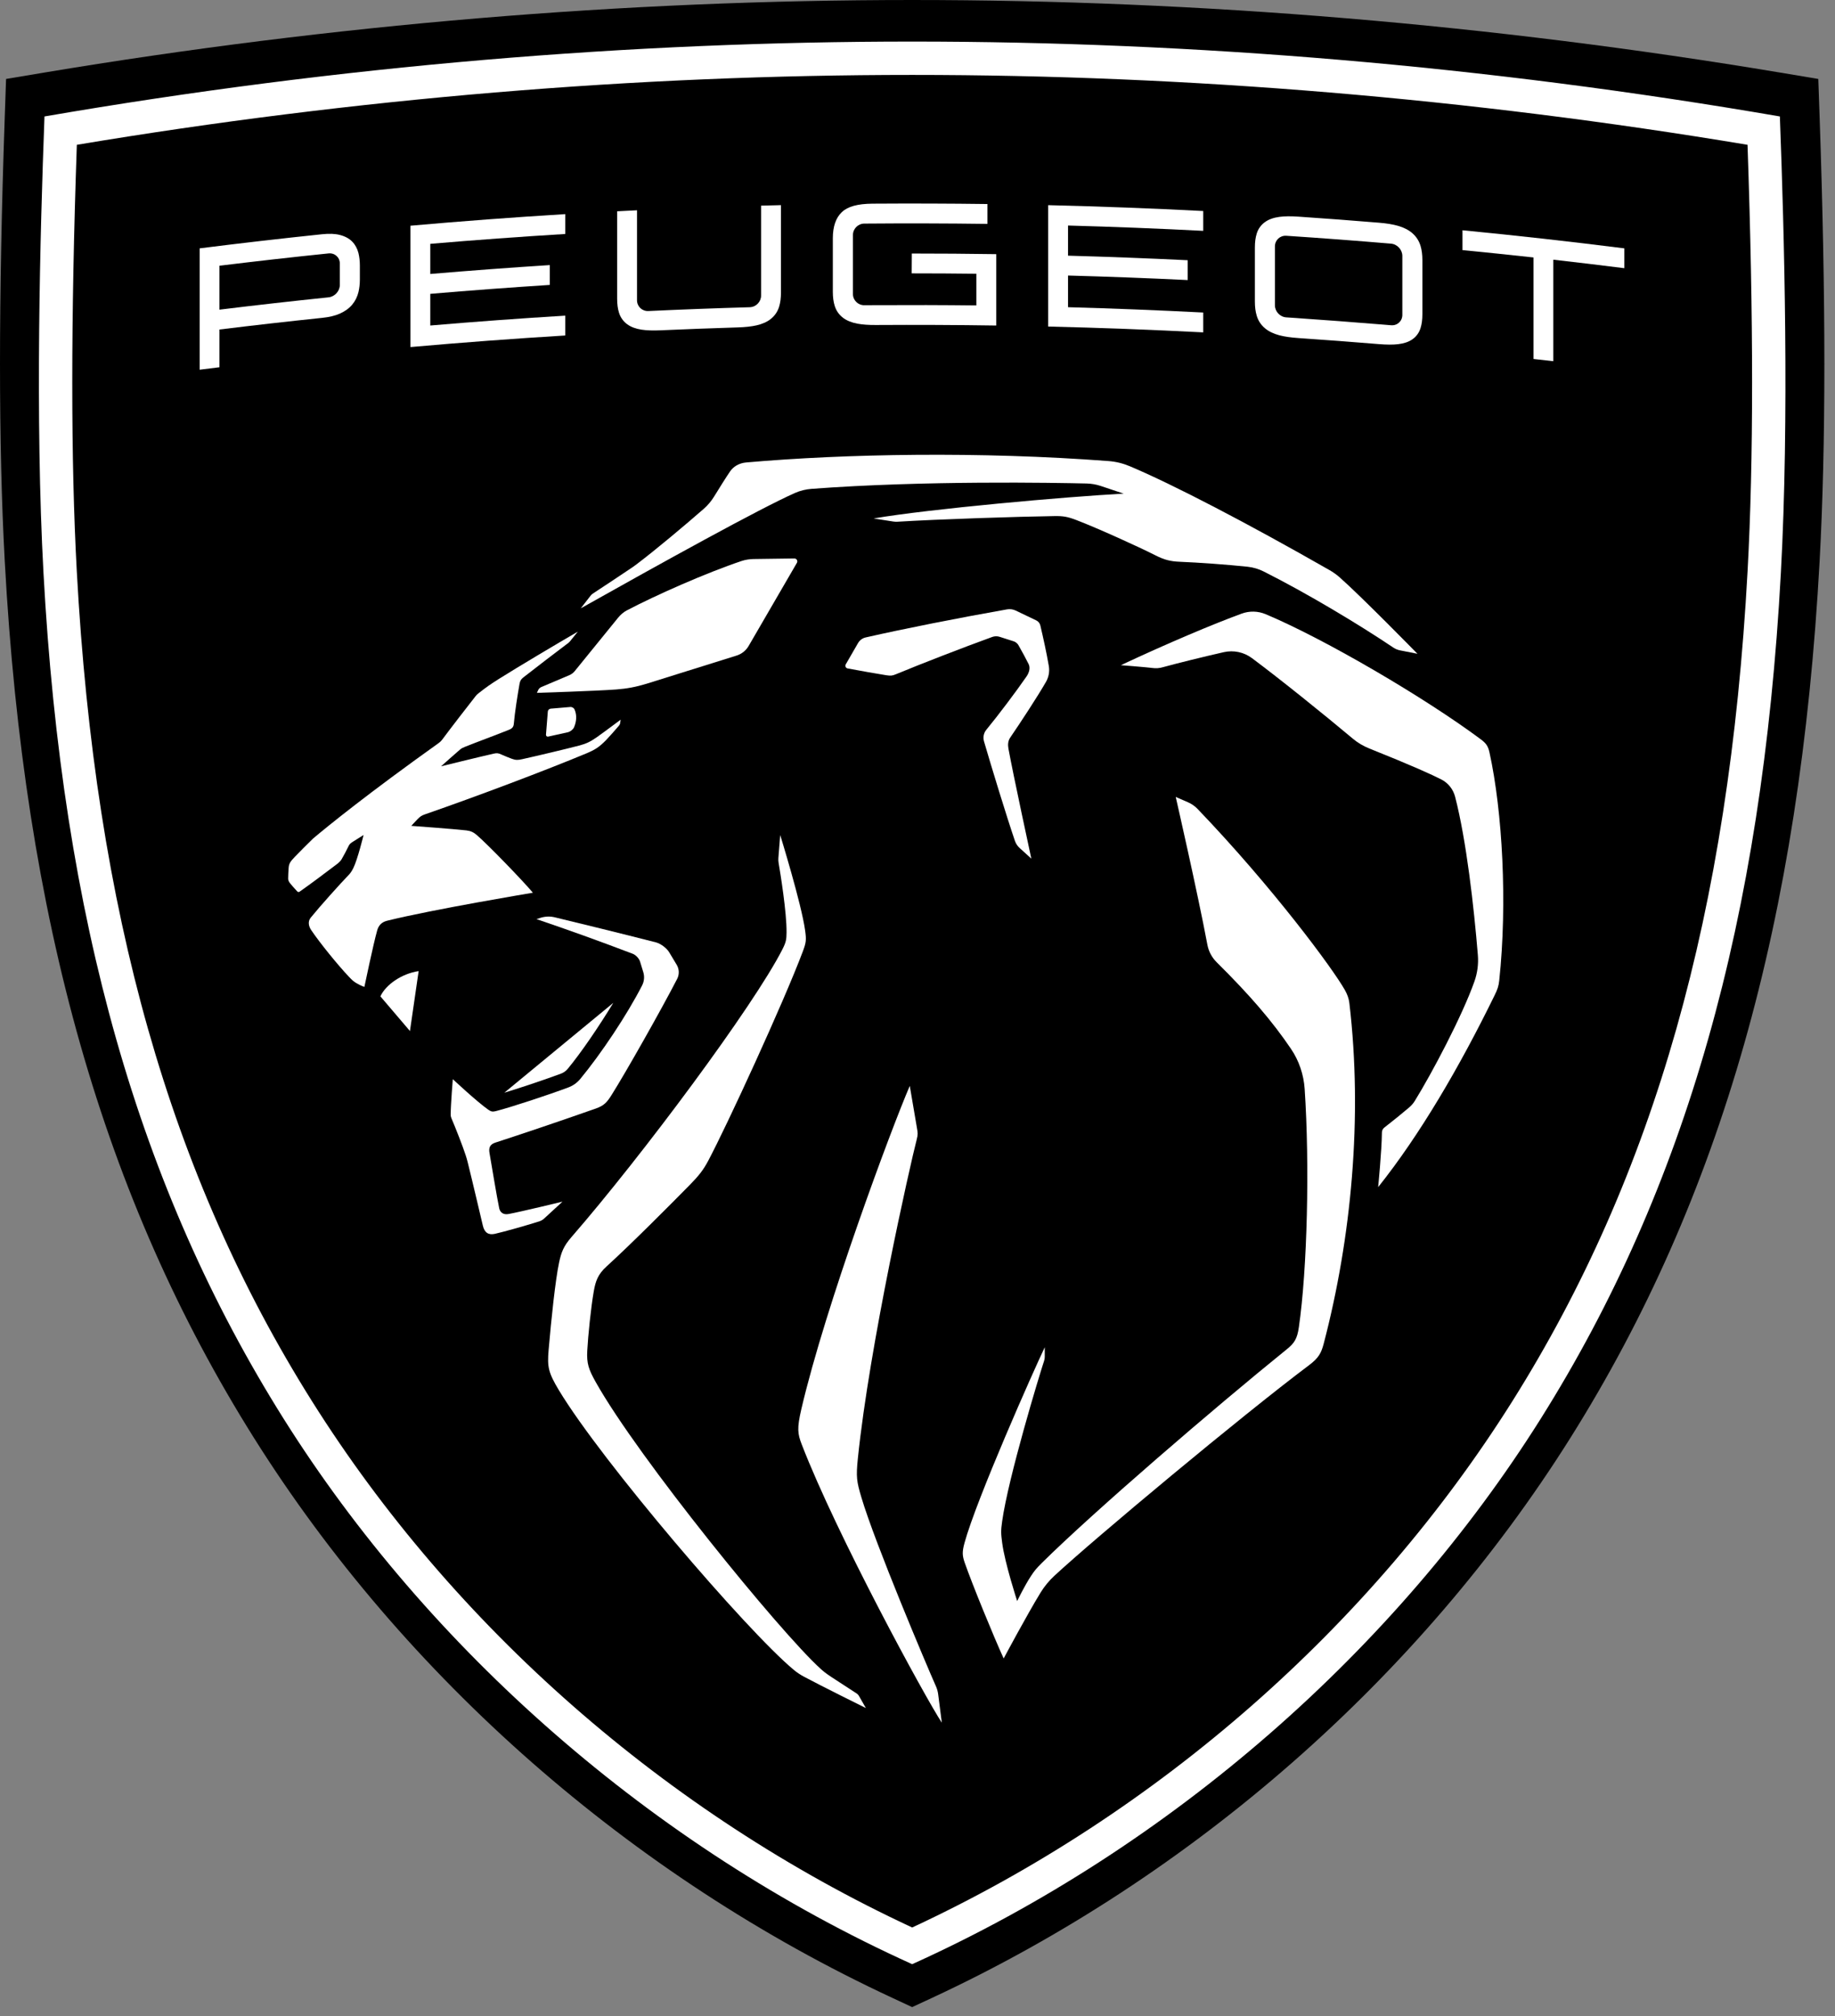 <?xml version="1.0" encoding="UTF-8" standalone="no"?><!DOCTYPE svg PUBLIC "-//W3C//DTD SVG 1.1//EN" "http://www.w3.org/Graphics/SVG/1.1/DTD/svg11.dtd"><svg width="100%" height="100%" viewBox="0 0 91 100" version="1.1" xmlns="http://www.w3.org/2000/svg" xmlns:xlink="http://www.w3.org/1999/xlink" xml:space="preserve" xmlns:serif="http://www.serif.com/" style="fill-rule:evenodd;clip-rule:evenodd;stroke-linejoin:round;stroke-miterlimit:2;"><rect x="0" y="0" width="91" height="100" fill="#808080" stroke="none"/><g><path d="M44.252,99.092c-12.942,-6.019 -24.184,-15.881 -31.654,-27.768c-7.467,-11.883 -11.396,-25.707 -12.363,-43.504c-0.313,-5.756 -0.313,-12.951 -0,-21.997l0.066,-1.907l1.882,-0.315c14.313,-2.389 28.798,-3.601 43.053,-3.601c14.255,0 28.741,1.212 43.053,3.601l1.883,0.315l0.066,1.907c0.313,9.046 0.313,16.241 -0,21.997c-0.968,17.797 -4.896,31.621 -12.364,43.504c-7.47,11.887 -18.711,21.749 -31.653,27.768l-0.985,0.458l-0.984,-0.458Z" style="fill-rule:nonzero;"/><path d="M25.223,60.213c-0.277,0.053 -0.425,-0.095 -0.466,-0.281c-0.109,-0.506 -0.393,-2.235 -0.482,-2.744c-0.049,-0.28 0.037,-0.434 0.289,-0.516c1.233,-0.399 3.311,-1.101 4.982,-1.69c0.43,-0.151 0.564,-0.322 0.805,-0.708c0.7,-1.116 2.418,-4.149 3.229,-5.72c0.116,-0.223 0.106,-0.489 -0.023,-0.704l-0.37,-0.616c-0.127,-0.212 -0.424,-0.434 -0.663,-0.495c-1.699,-0.435 -3.947,-0.986 -5.009,-1.241c-0.236,-0.057 -0.483,-0.048 -0.714,0.026l-0.194,0.063c1.628,0.554 3.014,1.051 4.772,1.719c0.151,0.058 0.315,0.233 0.362,0.388l0.162,0.53c0.065,0.216 0.044,0.447 -0.058,0.648c-0.746,1.462 -2.041,3.4 -3.072,4.646c-0.156,0.187 -0.355,0.33 -0.583,0.415c-0.998,0.374 -2.814,0.974 -3.605,1.178c-0.158,0.04 -0.236,0.022 -0.367,-0.069c-0.575,-0.403 -1.763,-1.517 -1.763,-1.517c-0,-0 -0.1,1.211 -0.106,1.754c-0.001,0.06 0.01,0.119 0.034,0.175c0.203,0.475 0.561,1.382 0.71,1.844c0.039,0.12 0.07,0.224 0.1,0.346c0.2,0.797 0.751,3.142 0.751,3.142c0.081,0.355 0.281,0.479 0.594,0.411c0.404,-0.088 1.696,-0.451 2.225,-0.627c0.081,-0.028 0.154,-0.071 0.217,-0.129c0.342,-0.313 0.914,-0.841 0.914,-0.841c0,-0 -1.941,0.474 -2.671,0.613Z" style="fill:#fff;fill-rule:nonzero;"/><path d="M28.151,53.017c0.66,-0.796 1.532,-2.074 2.263,-3.276l-5.404,4.456c0.885,-0.27 2.087,-0.676 2.809,-0.946c0.131,-0.049 0.246,-0.13 0.332,-0.234Z" style="fill:#fff;fill-rule:nonzero;"/><path d="M28.278,35.066l-0.967,0.082c-0.077,0.007 -0.138,0.069 -0.144,0.146l-0.091,1.147c-0.005,0.059 0.05,0.107 0.108,0.094l0.977,-0.217c0.117,-0.026 0.258,-0.134 0.306,-0.244c0.119,-0.274 0.152,-0.593 0.029,-0.878c-0.037,-0.085 -0.125,-0.138 -0.218,-0.13Z" style="fill:#fff;fill-rule:nonzero;"/><path d="M18.864,49.418l1.466,1.72l0.431,-2.973c-0.849,0.129 -1.629,0.675 -1.897,1.253Z" style="fill:#fff;fill-rule:nonzero;"/><path d="M66.695,49.106c-0.597,-1.062 -3.576,-5.093 -7.303,-8.981c-0.135,-0.142 -0.298,-0.255 -0.478,-0.333l-0.608,-0.264c0,-0 1.085,4.74 1.57,7.331c0.062,0.33 0.224,0.633 0.462,0.869c1.666,1.65 2.764,2.935 3.684,4.294c0.399,0.59 0.63,1.277 0.678,1.987c0.253,3.766 0.131,8.939 -0.288,11.822c-0.085,0.585 -0.227,0.791 -0.608,1.099c-3.606,2.916 -9.571,8.051 -12.131,10.584c-0.27,0.267 -0.369,0.387 -0.534,0.636c-0.336,0.508 -0.696,1.26 -0.696,1.26c-0,0 -0.608,-1.863 -0.743,-2.88c-0.063,-0.474 -0.069,-0.605 -0,-1.089c0.309,-2.176 1.83,-7.195 2.079,-7.947c0.021,-0.065 0.032,-0.133 0.032,-0.201l-0,-0.471c-0.551,1.15 -3.382,7.518 -3.981,9.708c-0.126,0.462 -0.105,0.643 0.015,0.987c0.367,1.056 1.437,3.669 1.928,4.74c0,-0 1.163,-2.18 1.837,-3.278c0.189,-0.307 0.42,-0.583 0.685,-0.829c2.012,-1.862 9.251,-7.906 12.634,-10.448c0.453,-0.342 0.591,-0.583 0.714,-1.054c1.369,-5.225 1.943,-11.231 1.273,-16.901c-0.028,-0.233 -0.106,-0.436 -0.221,-0.641Z" style="fill:#fff;fill-rule:nonzero;"/><path d="M51.869,33.825c0.138,-0.24 0.19,-0.519 0.143,-0.792c-0.112,-0.657 -0.283,-1.43 -0.421,-2.013c-0.026,-0.109 -0.1,-0.2 -0.201,-0.249l-1.02,-0.488c-0.134,-0.064 -0.284,-0.085 -0.431,-0.059c-2.461,0.435 -5.051,0.947 -7.009,1.392c-0.16,0.036 -0.296,0.138 -0.379,0.28l-0.609,1.055c-0.047,0.081 -0,0.185 0.092,0.202c0.513,0.097 1.56,0.284 1.919,0.338c0.22,0.033 0.295,0.026 0.476,-0.049c1.24,-0.514 3.269,-1.302 4.778,-1.85c0.119,-0.043 0.248,-0.045 0.369,-0.006l0.693,0.222c0.1,0.032 0.185,0.102 0.238,0.194c0.19,0.333 0.387,0.7 0.506,0.941c0.083,0.172 0.037,0.401 -0.107,0.61c-0.511,0.74 -1.389,1.909 -1.99,2.639c-0.133,0.16 -0.177,0.375 -0.119,0.576c0.354,1.22 1.121,3.729 1.531,4.929c0.05,0.147 0.125,0.259 0.239,0.365l0.578,0.525c-0,0 -0.917,-4.245 -1.136,-5.459c-0.034,-0.19 -0.022,-0.383 0.087,-0.542c0.485,-0.708 1.352,-2.028 1.773,-2.761Z" style="fill:#fff;fill-rule:nonzero;"/><path d="M73.864,37.315c-0.07,-0.321 -0.175,-0.456 -0.442,-0.655c-2.754,-2.05 -7.71,-4.959 -10.657,-6.197c-0.381,-0.16 -0.805,-0.169 -1.192,-0.027c-1.405,0.515 -3.653,1.461 -5.988,2.557c-0,0 1.028,0.077 1.519,0.134c0.251,0.029 0.348,0.024 0.592,-0.042c0.716,-0.195 1.988,-0.511 2.991,-0.738c0.488,-0.111 1,-0.002 1.402,0.298c1.373,1.023 3.58,2.8 4.992,3.986c0.245,0.207 0.524,0.373 0.822,0.492c2.153,0.863 3.098,1.294 3.581,1.541c0.338,0.174 0.581,0.486 0.677,0.854c0.559,2.16 0.933,5.469 1.128,7.857c0.036,0.443 -0.023,0.886 -0.171,1.305c-0.606,1.714 -2.113,4.561 -2.956,5.923c-0.075,0.122 -0.154,0.216 -0.3,0.342c-0.299,0.257 -0.826,0.682 -1.21,0.98c-0.075,0.058 -0.12,0.146 -0.121,0.241c-0.009,0.926 -0.187,2.715 -0.187,2.715c2.067,-2.591 4.032,-5.949 5.777,-9.518c0.144,-0.293 0.199,-0.458 0.228,-0.733c0.408,-3.827 0.162,-8.374 -0.485,-11.315Z" style="fill:#fff;fill-rule:nonzero;"/><path d="M46.422,83.655c-0.486,-1.093 -3.016,-7.079 -3.7,-9.371c-0.242,-0.81 -0.273,-1.029 -0.18,-1.942c0.576,-5.63 2.598,-14.588 2.917,-15.816c0.067,-0.26 0.058,-0.33 0.011,-0.595c-0.082,-0.466 -0.353,-2.072 -0.353,-2.072c-0.915,2.118 -4.172,10.871 -5.375,16.022c-0.226,0.97 -0.187,1.231 0.017,1.76c1.73,4.483 6.137,12.579 6.947,13.802l-0.181,-1.41c-0.017,-0.131 -0.05,-0.258 -0.103,-0.378Z" style="fill:#fff;fill-rule:nonzero;"/><path d="M42.497,84.004c-0,-0 -0.961,-0.623 -1.256,-0.819c-0.306,-0.203 -0.412,-0.292 -0.556,-0.423c-2.003,-1.815 -9.033,-10.453 -11.14,-14.209c-0.353,-0.629 -0.457,-0.926 -0.422,-1.561c0.039,-0.724 0.179,-2.121 0.322,-2.941c0.089,-0.511 0.206,-0.849 0.64,-1.242c1.194,-1.085 3.125,-3.024 4.133,-4.05c0.441,-0.449 0.663,-0.735 0.897,-1.175c0.924,-1.733 3.751,-7.872 4.698,-10.395c0.168,-0.447 0.178,-0.572 0.114,-1.038c-0.181,-1.322 -1.236,-4.736 -1.236,-4.736l-0.09,1.142c-0.006,0.079 -0.003,0.158 0.01,0.236c0.084,0.494 0.405,2.451 0.395,3.457c-0.004,0.346 -0.021,0.474 -0.208,0.841c-1.419,2.792 -6.958,10.238 -10.459,14.267c-0.394,0.454 -0.506,0.755 -0.615,1.268c-0.181,0.852 -0.386,2.794 -0.518,4.338c-0.071,0.83 -0.016,1.113 0.511,1.99c2.113,3.51 9.301,11.919 11.645,13.867c0.155,0.129 0.321,0.24 0.498,0.335c0.824,0.445 3.079,1.561 3.079,1.561l-0.348,-0.61c-0.024,-0.042 -0.056,-0.076 -0.094,-0.103Z" style="fill:#fff;fill-rule:nonzero;"/><path d="M32.055,33.915l4.466,-1.397c0.263,-0.08 0.485,-0.26 0.617,-0.5l2.381,-4.101c0.057,-0.098 -0.014,-0.219 -0.127,-0.218l-2.035,0.028c-0.176,0.002 -0.4,0.038 -0.567,0.093c-1.77,0.591 -4.295,1.713 -5.716,2.46c-0.16,0.085 -0.31,0.221 -0.424,0.361l-2.15,2.647c-0.071,0.087 -0.162,0.156 -0.265,0.199l-1.393,0.591c-0.067,0.029 -0.121,0.081 -0.151,0.147l-0.065,0.14c-0,0 2.942,-0.093 3.933,-0.168c0.54,-0.041 0.977,-0.125 1.496,-0.282Z" style="fill:#fff;fill-rule:nonzero;"/><path d="M40.237,24.247c5.624,-0.423 12.086,-0.303 13.652,-0.266c0.234,0.006 0.466,0.046 0.688,0.119l1.148,0.384c-2.822,0.148 -9.641,0.756 -12.4,1.231l0.973,0.152c0.069,0.011 0.137,0.014 0.207,0.01c2.041,-0.127 6.038,-0.255 7.792,-0.28c0.428,-0.007 0.651,0.032 1.087,0.199c1.021,0.39 3.072,1.32 3.918,1.749c0.442,0.225 0.751,0.3 1.204,0.318c0.917,0.038 2.32,0.136 3.359,0.246c0.281,0.03 0.554,0.111 0.807,0.238c2.135,1.074 4.679,2.599 6.423,3.771c0.102,0.069 0.215,0.115 0.336,0.139l0.862,0.17c0,-0 -2.764,-2.826 -3.854,-3.788c-0.157,-0.138 -0.328,-0.26 -0.51,-0.364c-4.118,-2.355 -7.82,-4.276 -9.907,-5.153c-0.335,-0.141 -0.688,-0.227 -1.05,-0.254c-6.37,-0.483 -13.039,-0.364 -17.967,0.069c-0.352,0.031 -0.633,0.201 -0.799,0.444c-0.192,0.279 -0.507,0.783 -0.794,1.249c-0.14,0.227 -0.312,0.432 -0.513,0.608c-0.889,0.778 -2.382,2.034 -3.327,2.747c-0.081,0.061 -0.122,0.093 -0.187,0.137c-0.394,0.271 -1.702,1.133 -1.939,1.288c-0.09,0.058 -0.111,0.075 -0.177,0.16c-0.076,0.098 -0.468,0.602 -0.468,0.602c3.923,-2.206 8.92,-4.972 10.631,-5.725c0.256,-0.112 0.527,-0.179 0.805,-0.2Z" style="fill:#fff;fill-rule:nonzero;"/><path d="M21.924,36.692c-0.049,0.065 -0.109,0.12 -0.175,0.167c-3.492,2.492 -5.447,4.078 -6.222,4.73c-0.316,0.308 -0.616,0.609 -0.892,0.894c-0.246,0.256 -0.304,0.352 -0.32,0.554c-0.013,0.171 -0.025,0.4 -0.025,0.532c0,0.073 0.019,0.132 0.06,0.193c0.05,0.074 0.326,0.387 0.391,0.452c0.03,0.031 0.076,0.041 0.111,0.016c0.516,-0.362 1.242,-0.902 1.899,-1.403c0.052,-0.04 0.149,-0.138 0.185,-0.201c0.111,-0.191 0.258,-0.466 0.34,-0.641c0.055,-0.116 0.092,-0.153 0.225,-0.237c0.132,-0.083 0.529,-0.333 0.529,-0.333c0,0 -0.297,1.222 -0.51,1.644c-0.074,0.146 -0.143,0.247 -0.198,0.305c-0.514,0.536 -1.447,1.578 -1.912,2.15c-0.156,0.191 -0.103,0.43 0.023,0.617c0.428,0.636 1.318,1.731 1.86,2.304c0.167,0.176 0.243,0.249 0.396,0.336c0.223,0.128 0.381,0.179 0.381,0.179c0,-0 0.447,-2.141 0.636,-2.806c0.064,-0.226 0.205,-0.406 0.488,-0.476c2.29,-0.568 7.233,-1.39 7.233,-1.39c-0.52,-0.622 -2.258,-2.411 -2.784,-2.863c-0.158,-0.136 -0.306,-0.204 -0.513,-0.228c-0.639,-0.073 -2.733,-0.225 -2.733,-0.225c-0,-0 0.181,-0.201 0.316,-0.338c0.125,-0.128 0.198,-0.176 0.366,-0.235c2.567,-0.889 5.99,-2.183 7.992,-3.018c0.434,-0.182 0.642,-0.31 0.989,-0.668c0.15,-0.156 0.456,-0.497 0.629,-0.705c0.036,-0.043 0.055,-0.074 0.064,-0.128c0.011,-0.062 0.026,-0.175 0.026,-0.175c0,-0 -0.855,0.641 -1.191,0.876c-0.311,0.216 -0.511,0.316 -0.877,0.411c-0.706,0.183 -2.029,0.498 -2.817,0.673c-0.215,0.048 -0.318,0.05 -0.513,-0.021c-0.126,-0.047 -0.367,-0.142 -0.51,-0.208c-0.155,-0.073 -0.226,-0.083 -0.393,-0.045c-0.699,0.157 -2.605,0.627 -2.605,0.627c-0,-0 0.877,-0.783 0.943,-0.833c0.083,-0.064 0.122,-0.086 0.263,-0.142c0.661,-0.264 1.476,-0.559 2.165,-0.838c0.157,-0.064 0.224,-0.141 0.237,-0.296c0.044,-0.529 0.194,-1.485 0.285,-1.987c0.026,-0.143 0.071,-0.221 0.185,-0.311c0.402,-0.318 1.884,-1.454 2.237,-1.715c0.023,-0.021 0.045,-0.042 0.068,-0.064l0.399,-0.493c-1.055,0.613 -2.939,1.731 -3.911,2.343c-0.418,0.264 -0.621,0.404 -1.033,0.729c-0.046,0.036 -0.086,0.078 -0.122,0.123c-0.257,0.321 -1.298,1.672 -1.665,2.168Z" style="fill:#fff;fill-rule:nonzero;"/><path d="M20.355,17.214l0,-6.019c2.558,-0.227 5.118,-0.418 7.679,-0.575l0,0.985c-2.233,0.136 -4.465,0.299 -6.695,0.489l-0,1.495c1.974,-0.168 3.949,-0.315 5.925,-0.441l0,0.984c-1.976,0.127 -3.951,0.274 -5.925,0.442l-0,1.571c2.23,-0.19 4.462,-0.353 6.695,-0.489l0,0.984c-2.561,0.156 -5.121,0.348 -7.679,0.574Z" style="fill:#fff;fill-rule:nonzero;"/><path d="M10.882,15.359c1.802,-0.221 3.606,-0.425 5.41,-0.611c0.309,-0.032 0.561,-0.309 0.561,-0.619l0,-1.056c0,-0.31 -0.251,-0.536 -0.561,-0.504c-1.804,0.186 -3.608,0.39 -5.41,0.611l0,2.179Zm-0.98,2.978l-0,-6.019c2.024,-0.256 4.05,-0.489 6.077,-0.701c0.352,-0.037 0.637,-0.025 0.875,0.036c0.256,0.065 0.463,0.177 0.614,0.332c0.149,0.154 0.253,0.346 0.309,0.57c0.045,0.187 0.069,0.393 0.069,0.61l-0,0.703c-0,0.218 -0.024,0.427 -0.07,0.621c-0.056,0.233 -0.161,0.443 -0.312,0.624c-0.152,0.181 -0.36,0.331 -0.617,0.445c-0.235,0.103 -0.519,0.171 -0.868,0.207c-1.7,0.177 -3.399,0.37 -5.097,0.579l0,1.871c-0.327,0.04 -0.653,0.081 -0.98,0.122Z" style="fill:#fff;fill-rule:nonzero;"/><path d="M63.788,11.694c-0.31,-0.02 -0.562,0.216 -0.563,0.526l0,2.923c0.001,0.31 0.253,0.578 0.563,0.598c0.165,0.011 0.331,0.022 0.496,0.033c0.035,0.004 0.072,0.007 0.113,0.009c1.326,0.091 2.652,0.191 3.978,0.3c0.025,0.002 0.051,0.003 0.076,0.005c0.177,0.015 0.355,0.029 0.532,0.044c0.309,0.027 0.561,-0.204 0.561,-0.514l0,-2.923c0,-0.31 -0.252,-0.584 -0.561,-0.61c-1.731,-0.146 -3.462,-0.277 -5.195,-0.391Zm0.598,5.073c-0.38,-0.026 -0.688,-0.071 -0.942,-0.137c-0.289,-0.077 -0.527,-0.193 -0.708,-0.344c-0.201,-0.167 -0.34,-0.378 -0.414,-0.627c-0.061,-0.203 -0.091,-0.432 -0.091,-0.701l-0,-2.682c-0,-0.268 0.03,-0.494 0.091,-0.69c0.074,-0.239 0.214,-0.433 0.415,-0.575c0.18,-0.129 0.418,-0.215 0.707,-0.254c0.253,-0.034 0.562,-0.038 0.942,-0.012c1.334,0.091 2.667,0.191 3.999,0.301c0.38,0.031 0.688,0.082 0.941,0.154c0.289,0.083 0.527,0.204 0.708,0.36c0.2,0.173 0.339,0.388 0.413,0.639c0.061,0.204 0.091,0.434 0.091,0.703l-0,2.682c-0,0.268 -0.03,0.493 -0.091,0.687c-0.074,0.237 -0.213,0.427 -0.414,0.565c-0.18,0.124 -0.418,0.203 -0.707,0.236c-0.254,0.029 -0.562,0.027 -0.941,-0.004c-1.332,-0.11 -2.665,-0.21 -3.999,-0.301Z" style="fill:#fff;fill-rule:nonzero;"/><path d="M76.05,17.805l0,-5.035c-1.175,-0.129 -2.349,-0.251 -3.524,-0.365l0,-0.984c2.678,0.26 5.353,0.559 8.025,0.897l-0,0.984c-1.173,-0.148 -2.346,-0.289 -3.52,-0.422l-0,5.035c-0.327,-0.037 -0.654,-0.074 -0.981,-0.11Z" style="fill:#fff;fill-rule:nonzero;"/><path d="M51.979,16.196l0,-6.02c2.565,0.062 5.129,0.158 7.691,0.29l0,0.984c-2.234,-0.115 -4.469,-0.203 -6.705,-0.264l0,1.495c1.979,0.055 3.957,0.13 5.935,0.226l-0,0.984c-1.978,-0.096 -3.956,-0.171 -5.935,-0.225l0,1.571c2.236,0.061 4.471,0.15 6.705,0.264l0,0.984c-2.562,-0.131 -5.126,-0.228 -7.691,-0.289Z" style="fill:#fff;fill-rule:nonzero;"/><path d="M43.46,16.12c-0.38,0.003 -0.689,-0.019 -0.943,-0.067c-0.289,-0.055 -0.528,-0.152 -0.71,-0.291c-0.2,-0.152 -0.34,-0.353 -0.414,-0.596c-0.062,-0.199 -0.092,-0.426 -0.092,-0.694l0,-2.66c0.001,-0.575 0.15,-1.009 0.446,-1.29c0.295,-0.28 0.779,-0.414 1.523,-0.42c1.9,-0.013 3.799,-0.007 5.699,0.018l-0,0.985c-2.036,-0.027 -4.072,-0.032 -6.107,-0.015c-0.311,0.002 -0.564,0.257 -0.564,0.567c0,0.934 0,1.869 -0,2.803c0,0.041 0,0.082 0,0.123c0.001,0.31 0.253,0.559 0.564,0.556c0.163,-0.001 0.327,-0.002 0.491,-0.003c0.037,0 0.076,0.001 0.117,0c1.65,-0.01 3.3,-0.006 4.95,0.013l0,-1.571c-1.069,-0.013 -2.139,-0.019 -3.208,-0.019c0.002,-0.328 0.005,-0.656 0.007,-0.984c1.396,-0 2.792,0.01 4.187,0.031l0,3.54c-1.981,-0.03 -3.963,-0.038 -5.946,-0.026Z" style="fill:#fff;fill-rule:nonzero;"/><path d="M32.762,16.383c-0.381,0.017 -0.689,0.007 -0.943,-0.031c-0.289,-0.044 -0.528,-0.133 -0.709,-0.264c-0.2,-0.145 -0.339,-0.34 -0.414,-0.58c-0.061,-0.197 -0.091,-0.423 -0.091,-0.691l0,-4.337c0.328,-0.017 0.657,-0.034 0.985,-0.05c0,1.487 0,2.974 0,4.461c0,0.31 0.252,0.55 0.563,0.536c1.675,-0.078 3.351,-0.141 5.027,-0.189c0.31,-0.009 0.563,-0.267 0.563,-0.577c-0,-1.487 -0,-2.974 -0,-4.461c0.328,-0.009 0.657,-0.017 0.986,-0.025l-0,4.337c-0,0.268 -0.03,0.496 -0.091,0.698c-0.075,0.246 -0.215,0.451 -0.415,0.611c-0.181,0.145 -0.419,0.251 -0.709,0.317c-0.254,0.057 -0.563,0.091 -0.944,0.102c-1.269,0.039 -2.539,0.087 -3.808,0.143Z" style="fill:#fff;fill-rule:nonzero;"/><path d="M86.664,28.337c-0.918,16.878 -4.622,29.955 -11.659,41.153c-7.036,11.197 -17.587,20.445 -29.769,26.111c-12.181,-5.666 -22.733,-14.914 -29.769,-26.111c-7.037,-11.198 -10.741,-24.275 -11.659,-41.153c-0.3,-5.514 -0.299,-12.445 0.002,-21.155c13.774,-2.3 27.705,-3.466 41.426,-3.466c13.721,0 27.652,1.166 41.426,3.466c0.301,8.71 0.302,15.641 0.002,21.155Zm1.602,-22.561c-14.663,-2.527 -29.111,-3.714 -43.03,-3.714c-13.919,0 -28.366,1.187 -43.03,3.714c-0.219,5.873 -0.468,14.948 -0.049,22.65c0.933,17.171 4.718,30.498 11.91,41.944c7.171,11.411 18.275,21.223 31.169,27.051c12.895,-5.828 23.998,-15.64 31.169,-27.051c7.193,-11.446 10.977,-24.773 11.91,-41.944c0.419,-7.702 0.171,-16.777 -0.049,-22.65Z" style="fill:#fff;fill-rule:nonzero;"/></g></svg>